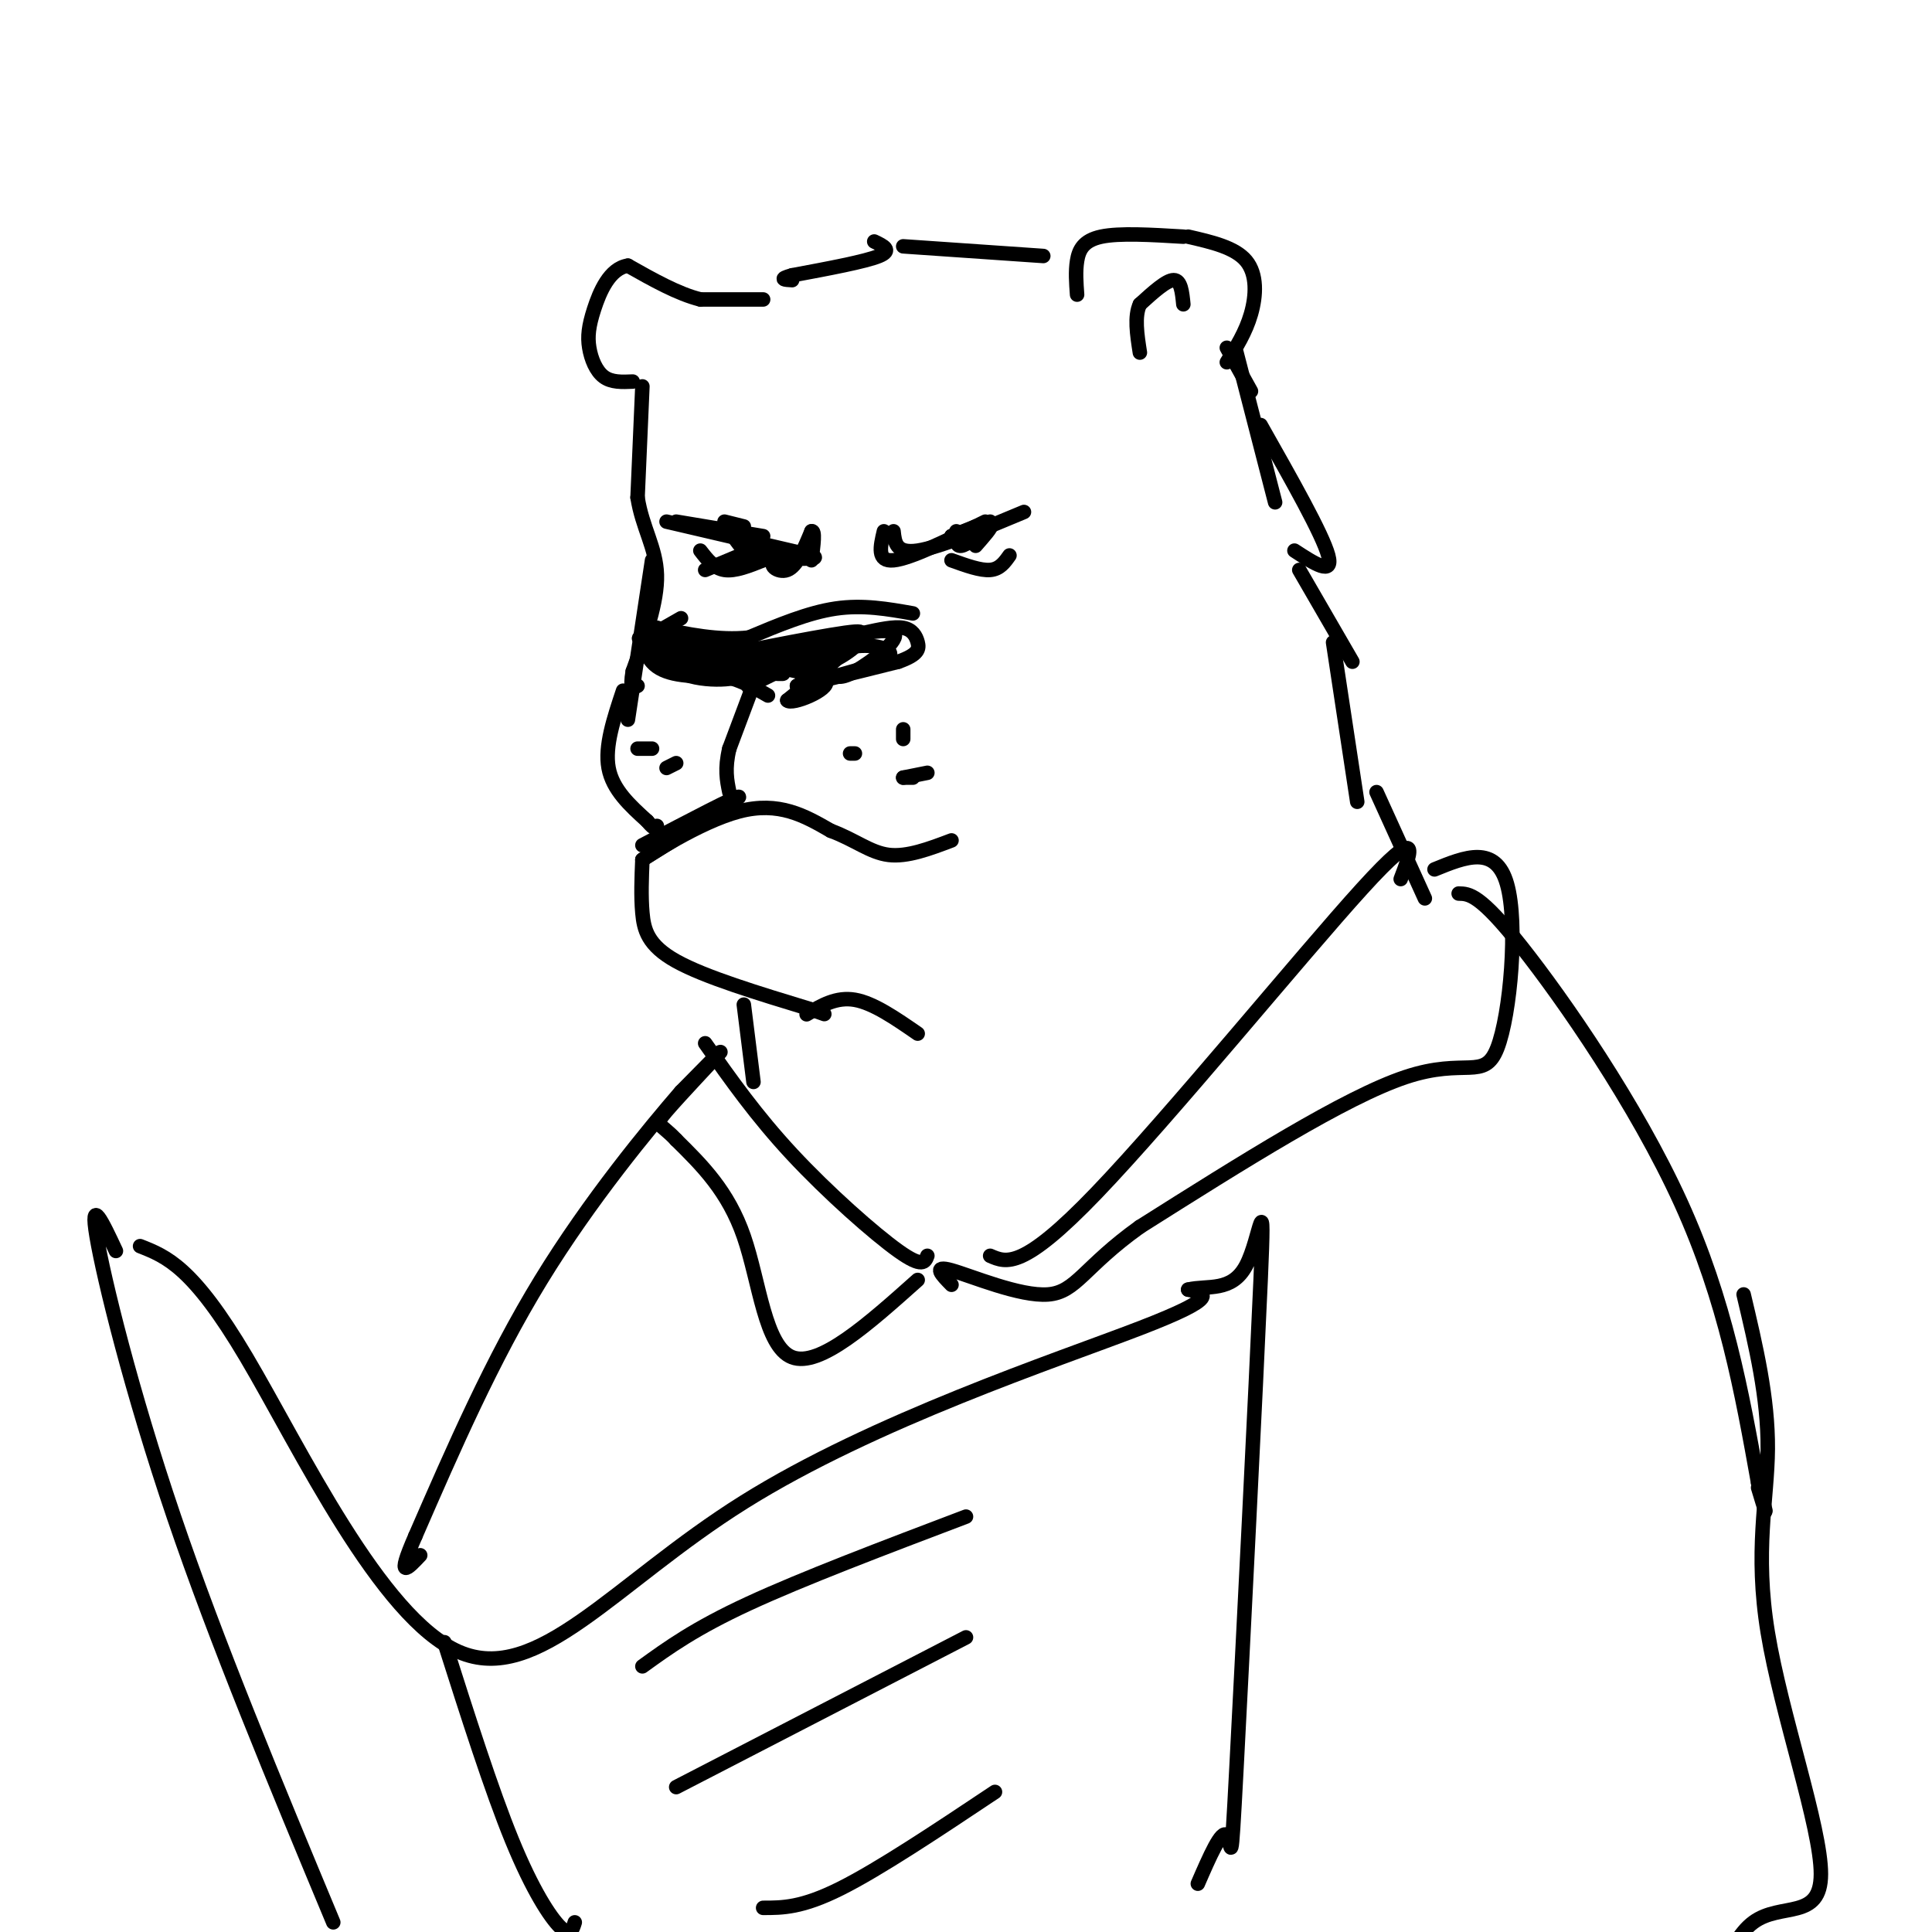 <svg viewBox='0 0 400 400' version='1.1' xmlns='http://www.w3.org/2000/svg' xmlns:xlink='http://www.w3.org/1999/xlink'><g fill='none' stroke='rgb(0,0,0)' stroke-width='3' stroke-linecap='round' stroke-linejoin='round'><path d='M223,61c-0.178,-2.400 -0.356,-4.800 0,-7c0.356,-2.200 1.244,-4.200 5,-5c3.756,-0.800 10.378,-0.400 17,0'/><path d='M246,49c4.844,1.111 9.689,2.222 12,5c2.311,2.778 2.089,7.222 1,11c-1.089,3.778 -3.044,6.889 -5,10'/><path d='M245,63c-0.250,-2.500 -0.500,-5.000 -2,-5c-1.500,0.000 -4.250,2.500 -7,5'/><path d='M236,63c-1.167,2.500 -0.583,6.250 0,10'/><path d='M254,72c0.000,0.000 5.000,9.000 5,9'/><path d='M256,73c0.000,0.000 8.000,31.000 8,31'/><path d='M261,88c6.417,11.333 12.833,22.667 14,27c1.167,4.333 -2.917,1.667 -7,-1'/><path d='M269,118c0.000,0.000 11.000,19.000 11,19'/><path d='M276,133c0.000,0.000 5.000,33.000 5,33'/><path d='M285,164c0.000,0.000 10.000,22.000 10,22'/><path d='M216,53c0.000,0.000 -29.000,-2.000 -29,-2'/><path d='M181,50c1.917,0.917 3.833,1.833 1,3c-2.833,1.167 -10.417,2.583 -18,4'/><path d='M164,57c-3.000,0.833 -1.500,0.917 0,1'/><path d='M158,62c0.000,0.000 -13.000,0.000 -13,0'/><path d='M145,62c-4.667,-1.167 -9.833,-4.083 -15,-7'/><path d='M130,55c-3.817,0.563 -5.858,5.470 -7,9c-1.142,3.530 -1.384,5.681 -1,8c0.384,2.319 1.396,4.805 3,6c1.604,1.195 3.802,1.097 6,1'/><path d='M133,80c0.000,0.000 -1.000,23.000 -1,23'/><path d='M132,103c0.956,6.244 3.844,10.356 4,16c0.156,5.644 -2.422,12.822 -5,20'/><path d='M131,139c-0.667,3.833 0.167,3.417 1,3'/><path d='M140,108c0.000,0.000 18.000,3.000 18,3'/><path d='M138,108c0.000,0.000 30.000,7.000 30,7'/><path d='M168,115c3.000,1.095 -4.500,0.333 -7,1c-2.500,0.667 0.000,2.762 2,2c2.000,-0.762 3.500,-4.381 5,-8'/><path d='M168,110c0.833,-0.333 0.417,2.833 0,6'/><path d='M183,110c-0.750,3.167 -1.500,6.333 2,6c3.500,-0.333 11.250,-4.167 19,-8'/><path d='M185,110c0.250,2.333 0.500,4.667 5,4c4.500,-0.667 13.250,-4.333 22,-8'/><path d='M197,111c0.000,0.000 5.000,-2.000 5,-2'/><path d='M197,111c0.000,0.000 0.100,0.100 0.1,0.1'/><path d='M197,111c0.000,0.000 8.000,-3.000 8,-3'/><path d='M198,110c-0.083,1.583 -0.167,3.167 1,3c1.167,-0.167 3.583,-2.083 6,-4'/><path d='M205,109c0.500,0.000 -1.250,2.000 -3,4'/><path d='M197,116c3.000,1.083 6.000,2.167 8,2c2.000,-0.167 3.000,-1.583 4,-3'/><path d='M145,114c1.417,1.833 2.833,3.667 5,4c2.167,0.333 5.083,-0.833 8,-2'/><path d='M150,108c0.000,0.000 4.000,1.000 4,1'/><path d='M151,110c0.000,0.000 3.000,4.000 3,4'/><path d='M154,114c0.000,0.000 2.000,2.000 2,2'/><path d='M154,114c0.000,0.000 5.000,1.000 5,1'/><path d='M189,127c-5.167,-0.917 -10.333,-1.833 -16,-1c-5.667,0.833 -11.833,3.417 -18,6'/><path d='M155,132c-6.167,0.667 -12.583,-0.667 -19,-2'/><path d='M136,130c-3.578,1.378 -3.022,5.822 0,8c3.022,2.178 8.511,2.089 14,2'/><path d='M150,140c3.833,1.000 6.417,2.500 9,4'/><path d='M166,141c2.911,-3.044 5.822,-6.089 10,-7c4.178,-0.911 9.622,0.311 8,2c-1.622,1.689 -10.311,3.844 -19,6'/><path d='M165,142c0.333,0.167 10.667,-2.417 21,-5'/><path d='M186,137c4.238,-1.488 4.333,-2.708 4,-4c-0.333,-1.292 -1.095,-2.655 -3,-3c-1.905,-0.345 -4.952,0.327 -8,1'/><path d='M141,128c0.000,0.000 -7.000,4.000 -7,4'/><path d='M134,132c0.020,2.439 3.569,6.538 9,8c5.431,1.462 12.744,0.289 10,-1c-2.744,-1.289 -15.547,-2.693 -15,-2c0.547,0.693 14.442,3.484 18,4c3.558,0.516 -3.221,-1.242 -10,-3'/><path d='M146,138c-3.407,-0.874 -6.924,-1.557 -3,-1c3.924,0.557 15.289,2.356 13,2c-2.289,-0.356 -18.232,-2.865 -18,-3c0.232,-0.135 16.638,2.104 22,3c5.362,0.896 -0.319,0.448 -6,0'/><path d='M154,139c-6.758,-0.833 -20.653,-2.917 -16,-3c4.653,-0.083 27.856,1.833 27,2c-0.856,0.167 -25.769,-1.417 -29,-2c-3.231,-0.583 15.220,-0.167 22,0c6.780,0.167 1.890,0.083 -3,0'/><path d='M155,136c-5.857,-1.119 -19.000,-3.917 -22,-4c-3.000,-0.083 4.143,2.548 12,3c7.857,0.452 16.429,-1.274 25,-3'/><path d='M170,132c-2.476,0.774 -21.167,4.208 -21,4c0.167,-0.208 19.190,-4.060 26,-5c6.810,-0.940 1.405,1.030 -4,3'/><path d='M171,134c-5.571,2.952 -17.500,8.833 -16,8c1.500,-0.833 16.429,-8.381 20,-9c3.571,-0.619 -4.214,5.690 -12,12'/><path d='M163,145c0.828,1.076 8.899,-2.234 8,-4c-0.899,-1.766 -10.767,-1.989 -10,-4c0.767,-2.011 12.168,-5.811 16,-6c3.832,-0.189 0.095,3.232 -3,5c-3.095,1.768 -5.547,1.884 -8,2'/><path d='M166,138c-1.640,-0.287 -1.738,-2.005 3,-4c4.738,-1.995 14.314,-4.268 16,-3c1.686,1.268 -4.518,6.077 -8,8c-3.482,1.923 -4.241,0.962 -5,0'/><path d='M157,139c0.000,0.000 -6.000,16.000 -6,16'/><path d='M151,155c-1.000,4.167 -0.500,6.583 0,9'/><path d='M129,143c-1.917,5.750 -3.833,11.500 -3,16c0.833,4.500 4.417,7.750 8,11'/><path d='M134,170c1.667,2.000 1.833,1.500 2,1'/><path d='M133,175c10.000,-5.250 20.000,-10.500 20,-10c0.000,0.500 -10.000,6.750 -20,13'/><path d='M133,178c0.489,-0.378 11.711,-7.822 20,-10c8.289,-2.178 13.644,0.911 19,4'/><path d='M172,172c5.044,1.867 8.156,4.533 12,5c3.844,0.467 8.422,-1.267 13,-3'/><path d='M176,156c0.000,0.000 1.000,0.000 1,0'/><path d='M187,151c0.000,0.000 0.000,2.000 0,2'/><path d='M187,161c0.000,0.000 2.000,0.000 2,0'/><path d='M187,161c0.000,0.000 5.000,-1.000 5,-1'/><path d='M132,155c0.000,0.000 3.000,0.000 3,0'/><path d='M140,158c0.000,0.000 -2.000,1.000 -2,1'/><path d='M133,178c-0.156,3.756 -0.311,7.511 0,11c0.311,3.489 1.089,6.711 7,10c5.911,3.289 16.956,6.644 28,10'/><path d='M168,209c4.667,1.667 2.333,0.833 0,0'/><path d='M167,210c3.083,-1.833 6.167,-3.667 10,-3c3.833,0.667 8.417,3.833 13,7'/><path d='M154,208c0.000,0.000 2.000,16.000 2,16'/><path d='M135,116c0.000,0.000 -5.000,33.000 -5,33'/><path d='M146,216c5.289,7.511 10.578,15.022 18,23c7.422,7.978 16.978,16.422 22,20c5.022,3.578 5.511,2.289 6,1'/><path d='M205,260c3.356,1.467 6.711,2.933 22,-13c15.289,-15.933 42.511,-49.267 55,-63c12.489,-13.733 10.244,-7.867 8,-2'/><path d='M297,180c6.327,-2.583 12.655,-5.167 15,3c2.345,8.167 0.708,27.083 -2,34c-2.708,6.917 -6.488,1.833 -19,6c-12.512,4.167 -33.756,17.583 -55,31'/><path d='M236,254c-11.619,8.298 -13.167,13.542 -19,14c-5.833,0.458 -15.952,-3.869 -20,-5c-4.048,-1.131 -2.024,0.935 0,3'/><path d='M190,265c-10.178,9.089 -20.356,18.178 -26,16c-5.644,-2.178 -6.756,-15.622 -10,-25c-3.244,-9.378 -8.622,-14.689 -14,-20'/><path d='M140,236c-3.369,-3.643 -4.792,-2.750 -2,-6c2.792,-3.250 9.798,-10.643 11,-12c1.202,-1.357 -3.399,3.321 -8,8'/><path d='M141,226c-6.533,7.556 -18.867,22.444 -29,39c-10.133,16.556 -18.067,34.778 -26,53'/><path d='M86,318c-4.167,9.500 -1.583,6.750 1,4'/><path d='M302,185c2.178,0.044 4.356,0.089 13,11c8.644,10.911 23.756,32.689 33,53c9.244,20.311 12.622,39.156 16,58'/><path d='M364,307c2.667,9.833 1.333,5.417 0,1'/><path d='M154,110c0.000,0.000 0.100,0.100 0.1,0.1'/><path d='M146,118c0.000,0.000 12.000,-5.000 12,-5'/><path d='M29,258c5.466,2.148 10.931,4.297 22,23c11.069,18.703 27.740,53.962 44,61c16.260,7.038 32.108,-14.144 59,-31c26.892,-16.856 64.826,-29.388 82,-36c17.174,-6.612 13.587,-7.306 10,-8'/><path d='M246,267c4.005,-0.963 9.018,0.629 12,-5c2.982,-5.629 3.933,-18.478 3,3c-0.933,21.478 -3.751,77.282 -5,101c-1.249,23.718 -0.928,15.348 -2,14c-1.072,-1.348 -3.536,4.326 -6,10'/><path d='M24,259c-2.733,-5.844 -5.467,-11.689 -4,-3c1.467,8.689 7.133,31.911 16,58c8.867,26.089 20.933,55.044 33,84'/><path d='M92,340c4.867,15.289 9.733,30.578 14,41c4.267,10.422 7.933,15.978 10,18c2.067,2.022 2.533,0.511 3,-1'/><path d='M133,345c5.417,-3.917 10.833,-7.833 22,-13c11.167,-5.167 28.083,-11.583 45,-18'/><path d='M140,370c0.000,0.000 60.000,-31.000 60,-31'/><path d='M158,395c4.000,0.000 8.000,0.000 16,-4c8.000,-4.000 20.000,-12.000 32,-20'/><path d='M361,268c2.539,10.703 5.078,21.407 5,32c-0.078,10.593 -2.774,21.077 0,38c2.774,16.923 11.016,40.287 11,50c-0.016,9.713 -8.290,5.775 -14,10c-5.710,4.225 -8.855,16.612 -12,29'/></g>
</svg>